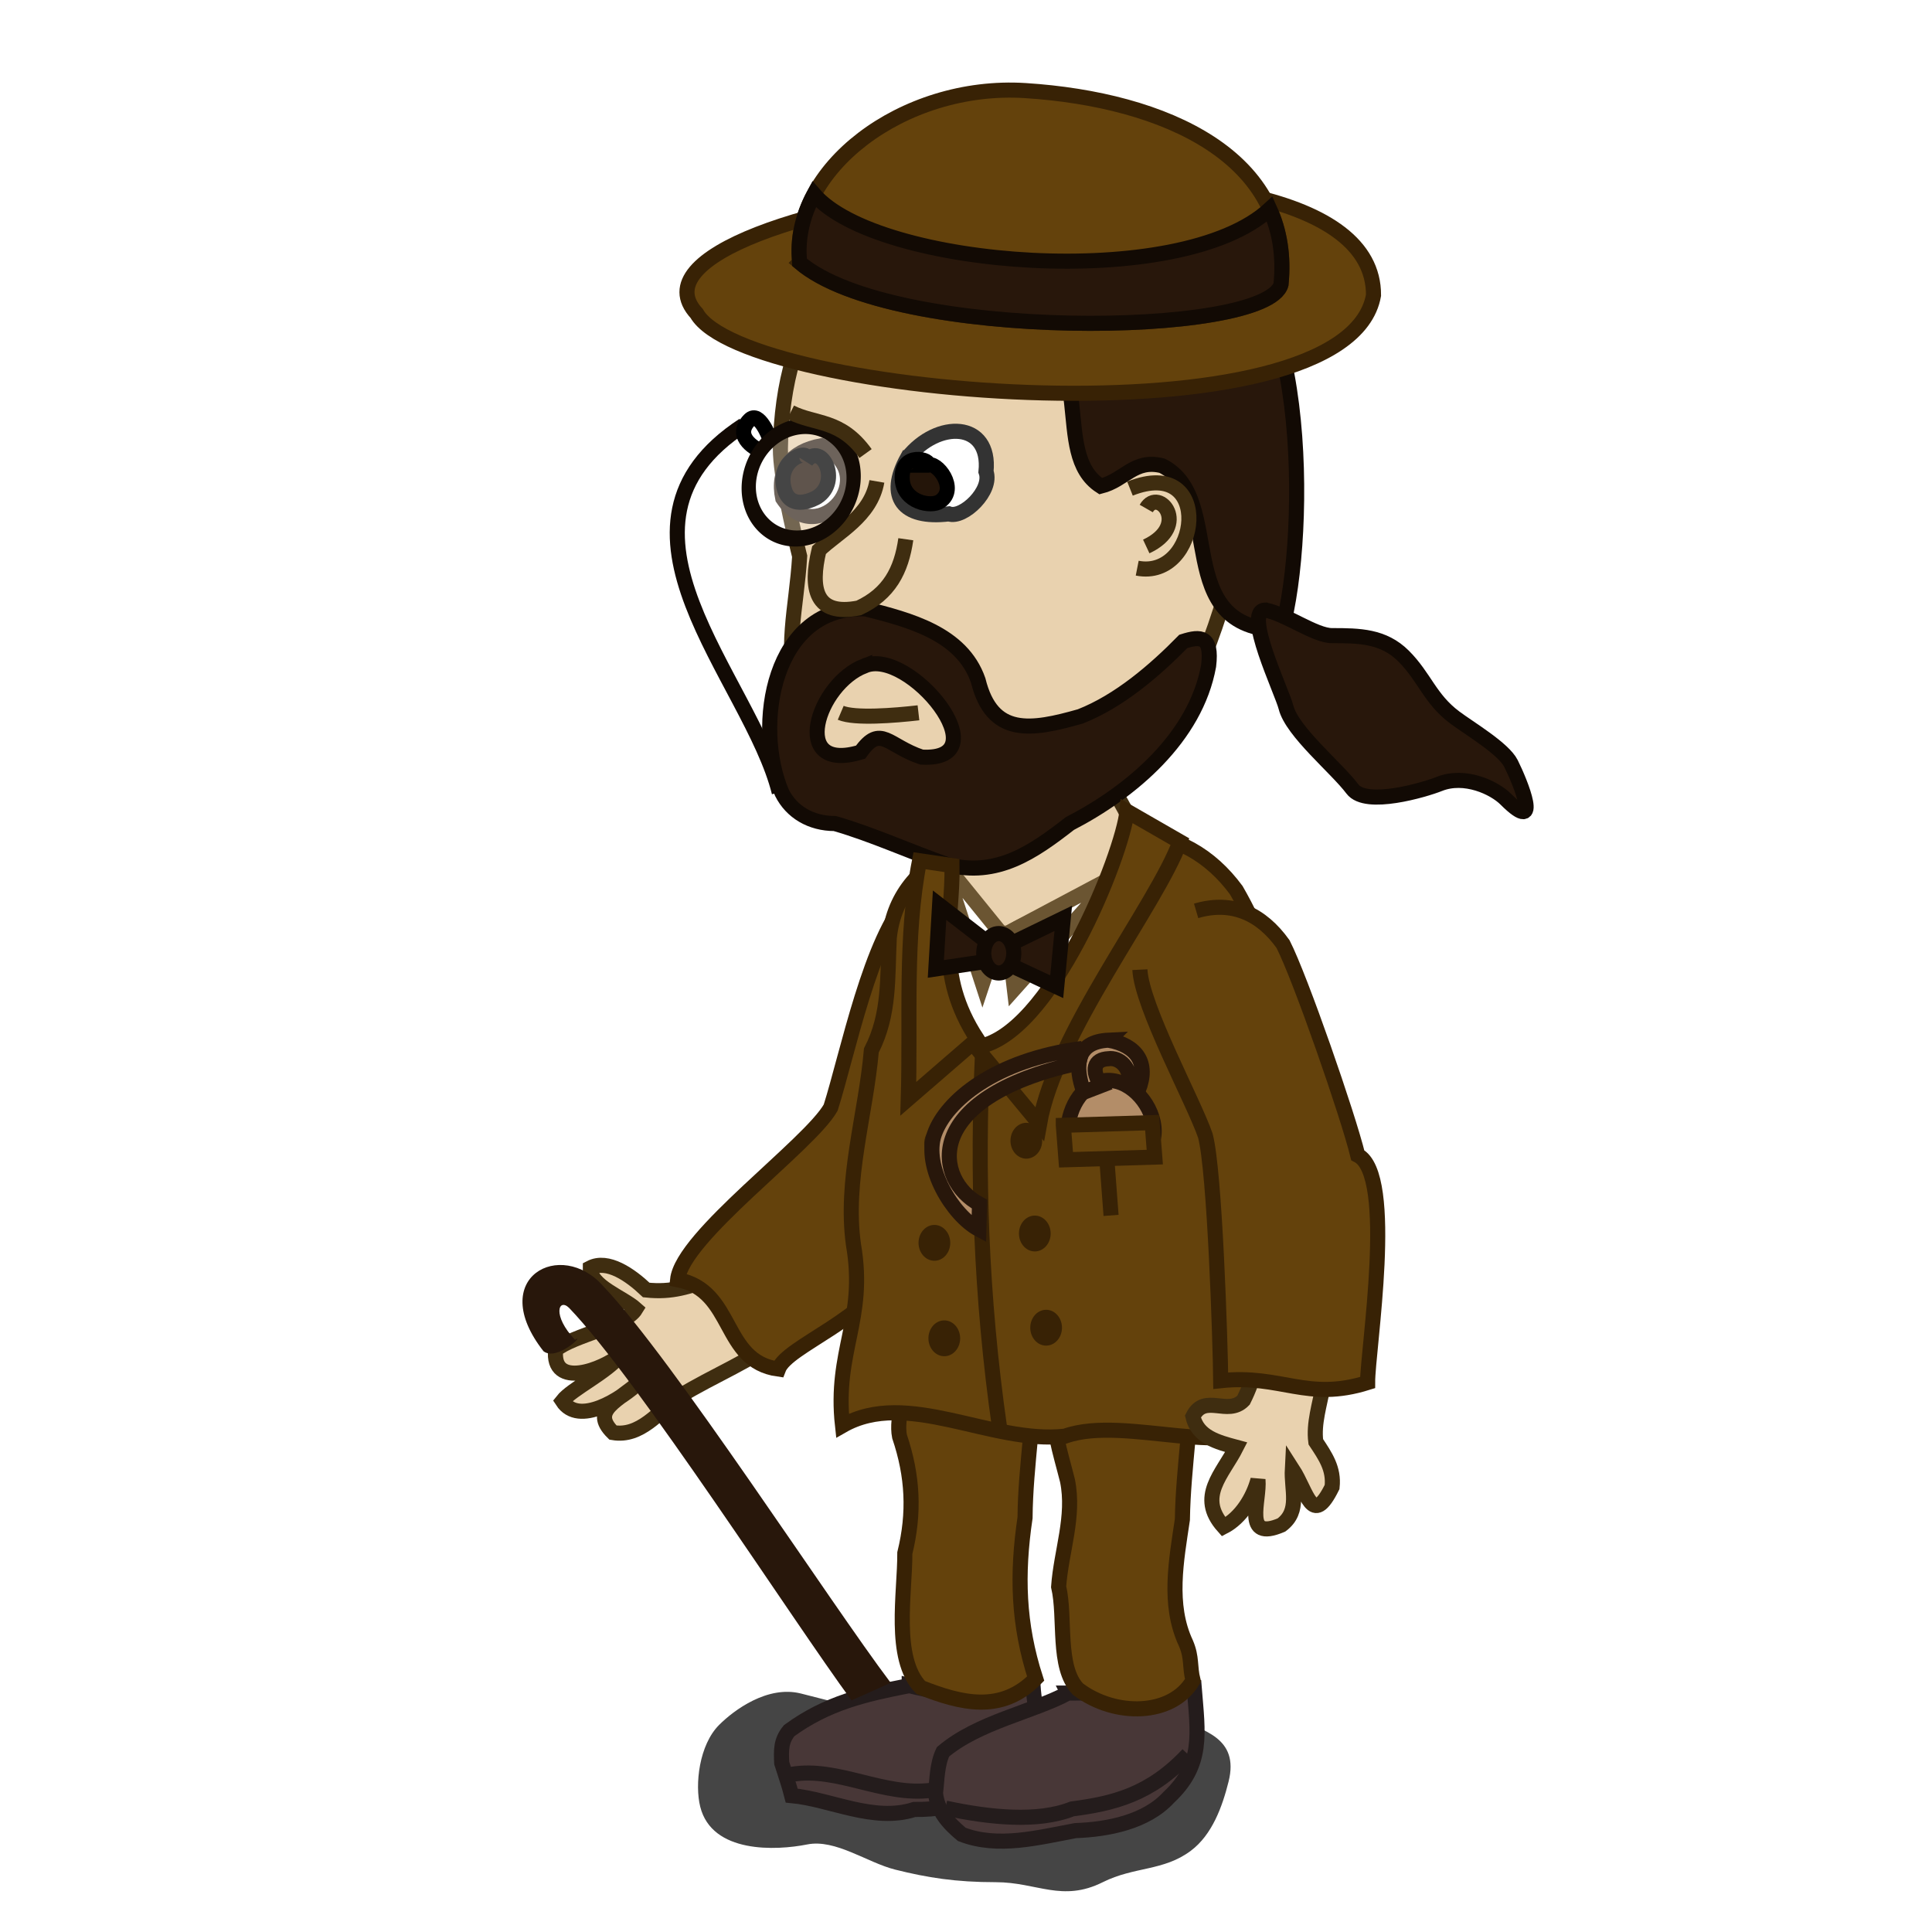 <?xml version="1.0"?>
<svg xmlns:rdf="http://www.w3.org/1999/02/22-rdf-syntax-ns#" xmlns="http://www.w3.org/2000/svg" xmlns:cc="http://creativecommons.org/ns#" xmlns:dc="http://purl.org/dc/elements/1.1/" xmlns:svg="http://www.w3.org/2000/svg" id="svg2" viewBox="0 0 128 128" version="1.0">
  <defs id="defs4">
    <filter id="filter3443" y="-.327" width="1.25" x="-.125" height="1.653">
      <feGaussianBlur id="feGaussianBlur3445" stdDeviation="1.963"/>
    </filter>
  </defs>
  <g id="layer1">
    <g id="g3751" transform="matrix(.937 0 0 .937 106.22 41.59)">
      <path id="path2651" filter="url(#filter3443)" fill-rule="evenodd" fill-opacity=".728" d="m-47.84 76.69c-1.872 0.605-6.113-0.639-8.895-1.334-2.356-0.589-4.727 1.169-5.782 2.224-1.413 1.413-1.725 4.217-1.334 5.781 0.832 3.328 5.382 3.105 7.561 2.669 2.008-0.402 4.244 1.283 6.226 1.779 2.277 0.569 4.263 0.889 7.117 0.889 2.899 0 4.684 1.439 7.56 0 2.231-1.115 4.291-0.772 6.227-2.223 1.512-1.135 2.226-3.124 2.668-4.893 0.784-3.135-1.876-3.607-3.558-4.447-2.161-1.081-5.906-0.414-7.56 0-1.774 0.443-3.316-2.224-5.782-2.224-2 0-1.06 1.779-4.448 1.779z"/>
      <path id="path2637" d="m-49.073 74.798c-3.175 0.624-5.789 1.221-8.485 3.182-0.6 0.719-0.573 1.412-0.53 2.298 0.237 0.764 0.51 1.512 0.707 2.298 2.752 0.257 5.792 1.905 8.666 0.98 3.019 0.038 6.07-1.019 8.57-2.836 0.577-1.71-0.043-4.028-0.177-5.922-2.784 0.874-5.949 0.733-8.751 0z" fill-rule="evenodd" stroke="#241c1c" stroke-width="1.067px" fill="#483737"/>
      <path id="path2639" d="m-57.381 81.073c3.251-0.556 6.501 1.578 9.887 1.124 3.143-0.104 4.775-2.388 7.083-2.538" fill-rule="evenodd" stroke="#241c1c" stroke-width="1.067px" fill="#483737"/>
      <path id="path2641" d="m-37.847 75.328c-2.531 1.352-6.34 2.044-8.839 4.154-0.427 0.899-0.41 1.938-0.53 2.917 0.144 1.294 0.905 2.112 1.856 2.917 2.566 0.993 5.428 0.218 8.043-0.265 2.295-0.081 5.001-0.607 6.599-2.356 2.47-2.31 2.056-4.503 1.798-7.721-2.976 0.226-5.944 0.354-8.927 0.354z" fill-rule="evenodd" stroke="#241c1c" stroke-width="1.067px" fill="#483737"/>
      <path id="path3068" d="m-38.009 53.178c-0.145 0.779-0.889 2.802-0.625 4.125 0.204 1.016 0.508 2.031 0.75 3 0.519 2.545-0.445 4.982-0.625 7.5 0.515 2.208-0.136 5.698 1.375 7.25 2.63 1.987 6.665 1.894 8.125-0.625-0.25-1.001-0.059-1.598-0.5-2.625-1.286-2.739-0.677-5.864-0.25-8.75 0.058-3.791 0.768-7.456 0.625-11.25-2.167-0.801-7.507-0.221-8.875 1.375z" fill-rule="evenodd" stroke="#382205" stroke-width="1.067px" fill="#64420c"/>
      <path id="path2635" d="m-49.134 53.053c-0.145 0.779-0.889 2.802-0.625 4.125 0.944 2.795 1.074 5.406 0.375 8.25 0.016 2.789-0.872 7.449 1.125 9.5 2.846 1.127 5.707 1.845 8.125-0.625-1.245-3.852-1.343-7.364-0.75-11.375 0.029-3.801 0.769-7.43 0.625-11.25-2.167-0.801-7.507-0.221-8.875 1.375z" fill-rule="evenodd" stroke="#382205" stroke-width="1.067px" fill="#64420c"/>
      <path id="path2643" d="m-46.509 83.46c3.128 0.671 6.523 1.018 8.948 0.058 2.916-0.386 5.516-0.991 8.199-3.859" fill-rule="evenodd" stroke="#241c1c" stroke-width="1.067px" fill="#483737"/>
      <path id="path3475" stroke="#120a04" stroke-width="1.067px" fill="none" d="m-60.78-14.329c-11.003 7.176 0.519 17.921 2.518 25.973"/>
      <path id="path2647" d="m-53.853 37.948c-1.415 0.282-2.346 1.097-3.293 2.109-2.261 1.765-3.206 4.673-5.804 5.951-1.761 0.593-2.881 1.01-4.716 0.818-1.125-1.068-2.738-2.197-3.959-1.562-0.03 1.287 2.287 2.068 3.22 2.906-0.744 1.233-4.386 1.825-5.667 2.878-0.302 2.816 3.343 1.416 4.604 0.355-0.988 1.254-3.454 2.404-4.128 3.27 1.152 1.783 4.165-0.122 5.449-1.347-1.43 1.321-3.507 1.976-1.873 3.582 1.924 0.328 3.216-1.438 4.657-2.537 2.471-1.524 5.202-2.562 7.493-4.383 2.863-3.19 8.11-5.399 9.666-9.496-0.916-2.938-3.423-1.852-5.649-2.544z" fill-rule="evenodd" stroke="#3f2d10" stroke-width="1.067px" fill="#e9d2af"/>
      <path id="path2593" d="m-49.029 19.028c-2.76 2.858-4.41 11.167-5.597 14.901-1.482 2.634-10.497 9.103-10.825 12.166 4.056 0.766 3.103 5.771 7.126 6.324 0.632-1.676 6.399-3.484 8.538-7.56 4.1-7.813 5.392-19.452 5.458-22.836" fill-rule="evenodd" stroke="#382205" stroke-width="1.067px" fill="#64420c"/>
      <path id="path2581" d="m-23.228 55.797c-2.869-3.539-0.893-8.841-0.527-12.894-1.256-5.07 2.006-10.48 0.929-15.547-0.476-3.176-1.53-6.036-3.126-8.805-1.824-2.468-4.261-3.872-7.358-4.03-3.974 0.582-7.986 0.046-11.932 0.904-2.911 1.267-4.918 3.365-5.242 6.508-0.141 2.836 0.05 5.393-1.266 7.954-0.395 4.552-1.906 9.174-1.265 13.739 0.915 5.311-1.364 7.49-0.776 12.787 4.583-2.624 10.523 1.332 15.727 0.749 4.365-1.56 12.128 1.945 14.836-1.365z" fill-rule="evenodd" stroke="#382205" stroke-width="1.067px" fill="#64420c"/>
      <path id="path3442" d="m-46.89 16.627l-0.656 11.619 3.654 1.218 3.748 0.469 8.059-12.744-14.805-0.562z" fill-rule="evenodd" stroke="#000" stroke-width="1.067px" fill="#fff"/>
      <path id="path2619" d="m-45.946 17.568c0.541 1.427 2.109 3.307 3.687 4.235 1.796-1.603 7.85-2.45 10.022-5.554-1.246-2.533-2.128-5.576-4.858-6.902-2.318-0.265-4.568 0.38-6.775 1.022-1.777 1.386-2.473 5.418-2.076 7.199z" fill-rule="evenodd" stroke="#3f2d10" stroke-width="1.067px" fill="#e9d2af"/>
      <path id="path2645" d="m-24.414 44.393c0.565 3.335 0.506 7.193-1.023 10.226-1.122 1.157-2.747-0.518-3.579 1.151 0.333 1.444 1.728 1.813 3.068 2.173-0.96 1.898-2.804 3.497-0.895 5.624 1.238-0.635 2.091-2.063 2.429-3.323 0.14 1.469-1.1 4.387 1.662 3.196 1.341-1.005 0.687-2.475 0.767-3.963 1.072 1.657 1.395 4.148 2.812 1.278 0.142-1.286-0.478-2.181-1.151-3.196-0.175-1.296 0.29-2.656 0.512-3.962 1.629-2.755 2.091-5.823 2.556-8.948-1.855-2.44 0.032-5.863-1.534-8.309-0.436-1.095-0.854-2.034-1.534-2.94-2.878-0.823-5.22 0.015-6.519 2.684-1.528 3.528 1.759 5.435 2.429 8.309z" fill-rule="evenodd" stroke="#3f2d10" stroke-width="1.067px" fill="#e9d2af"/>
      <path id="path2585" d="m-32.764 24.177c0.131 2.598 3.784 9.291 4.625 11.722 0.68 2.49 1.065 14.774 1.091 17.338 4.3-0.457 6.091 1.485 10.386 0.133-0.01-2.265 2.01-14.706-0.697-16.073-0.683-2.806-4.044-12.503-5.282-14.928-1.51-2.113-3.564-3.111-6.146-2.35" fill-rule="evenodd" stroke="#382205" stroke-width="1.067px" fill="#64420c"/>
      <path id="path2550" d="m-43.125-28.811c-10.687-0.062-14.915 6.989-15.058 16.16 0 1.919 0.887 5.695 1.363 7.597-0.222 3.745-1.149 6.574-0.044 10.229 1.285 5.171 4.758 7.924 9.762 9.039 4.441-0.087 10.41-1.596 13.739-4.7 4.766-3.9 6.2-10.5 7.954-16.27 0.623-5.511-2.051-10.768-3.616-15.908-2.179-5.625-8.771-6.934-14.1-6.147z" fill-rule="evenodd" stroke="#3f2d10" stroke-width="1.067px" fill="#e9d2af"/>
      <path id="path2554" d="m-56.864-21.58c-0.659-10.085 26.849-13.415 28.285-5.441 7.727 0.593 7.766 20.388 5.847 27.2-7.973-0.081-3.827-9.317-8.462-11.635-1.975-0.494-2.635 1.02-4.339 1.446-3.609-2.32 0.041-9.457-5.785-11.931-2.844 1.149-6.45 2.924-9.4 0-2.521 0-3.999 1.22-6.146 0.361z" fill-rule="evenodd" stroke="#120a04" stroke-width="1.067px" fill="#28170b"/>
      <path id="path2556" d="m-23.881-1.251c-1.616 0 1.166 5.751 1.446 6.869 0.433 1.734 3.571 4.279 4.7 5.785 0.959 1.279 5.082 0.064 6.146-0.361 1.791-0.717 3.877 0.26 4.7 1.084 2.571 2.571 1.034-1.186 0.362-2.53-0.528-1.056-2.939-2.476-3.977-3.254-1.764-1.323-2.123-2.846-3.615-4.339-1.425-1.424-3.132-1.446-5.062-1.446-1.206 0-3.226-1.513-4.7-1.808z" fill-rule="evenodd" stroke="#120a04" stroke-width="1.067px" fill="#28170b"/>
      <path id="path3434" d="m-42.674 21.499l-1.218 3.655-2.811-8.621 4.029 4.966z" fill-rule="evenodd" stroke="#6b5532" stroke-width="1.067px" fill="#fff"/>
      <path id="path2558" d="m-58.071 11.67c0.671 1.342 2.034 2.173 3.739 2.173 2.686 0.775 5.285 1.98 7.957 2.909 3.51 0.901 6.067-0.89 8.661-2.909 4.37-2.259 8.898-6.106 9.81-11.152 0.256-2.115-0.576-2.11-1.789-1.726-2.015 2.056-4.539 4.229-7.286 5.305-3.481 0.989-6.239 1.447-7.223-2.557-1.154-3.316-4.882-4.268-7.957-5.049-6.535-0.282-7.961 8.243-5.912 13.006zm5.848-8.979c3.154-1.332 9.725 6.779 4.027 6.455-2.394-0.797-2.892-2.347-4.314-0.352-5.074 1.538-3.073-4.829 0.287-6.104z" fill-rule="evenodd" stroke="#120a04" stroke-width="1.067px" fill="#28170b"/>
      <path id="path2565" d="m-49.198-12.021c-1.531 2.753-0.346 4.367 2.931 3.969 1.007 0.363 3.105-1.649 2.623-2.984 0.36-3.583-3.432-3.661-5.554-0.985z" fill-rule="evenodd" stroke="#333" stroke-width="1.067px" fill="#fff"/>
      <path id="path2567" d="m-55.28-12.871c-2.148 0.393-3.157 1.731-2.738 3.721 2.48 3.734 7.198-1.639 2.738-3.721z" fill-rule="evenodd" stroke="#37291e" stroke-width="1.067px" fill="#fff"/>
      <path id="path2569" d="m-51.36-10.348c-0.425 2.465-2.811 3.613-4.09 4.857-0.654 2.735-0.262 4.698 2.812 4.09 2.147-0.998 3.009-2.653 3.323-4.857" fill-rule="evenodd" stroke="#3f2d10" stroke-width="1.067px" fill="#e9d2af"/>
      <path id="path2571" d="m-33.464-9.837c5.996-2.382 4.939 6.498 0.511 5.624" fill-rule="evenodd" stroke="#3f2d10" stroke-width="1.067px" fill="#e9d2af"/>
      <path id="path2573" d="m-32.314-8.431c0.871-1.527 3.163 1.206 0 2.684" fill-rule="evenodd" stroke="#3f2d10" stroke-width="1.067px" fill="#e9d2af"/>
      <path id="path2575" stroke="#3f2d10" stroke-width="1.067px" fill="none" d="m-53.917 6.014c0.987 0.418 3.783 0.196 5.497 0"/>
      <path id="path2577" d="m-47.777-11.498c0.395-0.365-1.92-1.045-1.79 1.023 0.101 1.602 2.038 1.984 2.684 1.534 1.299-0.905-0.268-2.877-0.894-2.557z" fill-rule="evenodd" stroke="#000" stroke-width="1.067px" fill="#241509"/>
      <path id="path2579" d="m-56.354-11.794c0.467-0.97-2.227-0.192-1.534 2.045 0.478 1.544 2.172 0.594 2.301 0.511 1.718-1.109 0.328-3.939-0.767-2.556z" fill-rule="evenodd" stroke="#000" stroke-width="1.067px" fill="#241509"/>
      <path id="path3436" d="m-42.111 21.593l0.468 3.936 7.122-7.965-7.59 4.029z" fill-rule="evenodd" stroke="#6b5532" stroke-width="1.067px" fill="#fff"/>
      <path id="path3424" d="m-33.678 12.972c-0.284 2.959-5.411 16.013-10.682 16.68l4.498 5.435c1.123-6.435 8.276-15.476 9.932-19.959l-3.748-2.156z" fill-rule="evenodd" stroke="#382205" stroke-width="1.067px" fill="#64420c"/>
      <path id="path3426" d="m-46.047 16.814c0.068 3.971-1.269 7.617 1.78 12.276l-4.872 4.216c0.17-5.634-0.268-11.42 0.795-16.831l2.297 0.339z" fill-rule="evenodd" stroke="#382205" stroke-width="1.067px" fill="#64420c"/>
      <path id="path3438" stroke="#382205" stroke-width="1.067px" fill="none" d="m-43.892 30.12c-0.376 8.281-0.15 16.992 1.218 26.519"/>
      <path id="path3444" transform="matrix(8.621 0 0 3.248 -1958.6 -772.68)" fill="#382205" d="m221.88 249.12a0.125 0.375 0 1 1 -0.26 0 0.125 0.375 0 1 1 0.26 0z"/>
      <path id="path3446" transform="matrix(8.621 0 0 3.248 -1959 -765.65)" fill="#382205" d="m221.88 249.12a0.125 0.375 0 1 1 -0.26 0 0.125 0.375 0 1 1 0.26 0z"/>
      <path id="path3448" transform="matrix(8.621 0 0 3.248 -1958.3 -758.9)" fill="#382205" d="m221.88 249.12a0.125 0.375 0 1 1 -0.26 0 0.125 0.375 0 1 1 0.26 0z"/>
      <path id="path3450" transform="matrix(8.621 0 0 3.248 -1951.9 -766.31)" fill="#382205" d="m221.88 249.12a0.125 0.375 0 1 1 -0.26 0 0.125 0.375 0 1 1 0.26 0z"/>
      <path id="path3452" transform="matrix(8.621 0 0 3.248 -1951.1 -759.65)" fill="#382205" d="m221.88 249.12a0.125 0.375 0 1 1 -0.26 0 0.125 0.375 0 1 1 0.26 0z"/>
      <path id="path3454" transform="matrix(8.621 0 0 3.248 -1952.5 -772.87)" fill="#382205" d="m221.88 249.12a0.125 0.375 0 1 1 -0.26 0 0.125 0.375 0 1 1 0.26 0z"/>
      <path id="path3052" stroke-linejoin="round" d="m-31.753 35.587c0 1.719-1.365 0.862-3.048 0.862-1.682 0-3.048 0.857-3.048-0.862s1.178-3.582 2.861-3.582c1.682 0 3.235 1.863 3.235 3.582z" stroke="#28170b" stroke-width="1.067" fill="#b38d68"/>
      <path id="path3456" d="m-38.176 35.18l6.278-0.187 0.188 2.436-6.278 0.188-0.188-2.437z" fill-rule="evenodd" stroke="#382205" stroke-width="1.067px" fill="#64420c"/>
      <path id="path3458" stroke="#382205" stroke-width="1.067px" fill="none" d="m-35.084 37.804l0.282 3.748"/>
      <path id="path3464" d="m-42.818 22.799l-4.108-3.18-0.265 4.505 4.439-0.662 4.108 1.921 0.464-4.837-4.638 2.253z" fill-rule="evenodd" stroke="#120a04" stroke-width="1.067px" fill="#28170b"/>
      <path id="path3466" stroke-linejoin="round" d="m229.72 231.41a1.414 1.856 0 1 1 -2.83 0 1.414 1.856 0 1 1 2.83 0z" transform="matrix(.75 0 0 .75 -213.97 -150.54)" stroke="#120a04" stroke-width="1.423" fill="#28170b"/>
      <path id="path3473" stroke="#000" stroke-width="1.067px" fill="none" d="m-59.664-12.542s-1.951-0.882-0.701-2.153c0.676-0.688 1.404 1.255 1.404 1.255"/>
      <path id="path3477" d="m-64.102-22.222c3.402 5.947 45.976 9.461 47.857-1.289 0.076-14.32-55.282-6.777-47.857 1.289z" fill-rule="evenodd" stroke="#382205" stroke-width="1.067px" fill="#64420c"/>
      <path id="path3479" d="m-56.818-25.827c-0.717-6.553 7.286-12.708 15.958-12.154 9.858 0.631 18.977 4.707 18.075 13.702-1.019 3.752-27.447 4.068-34.033-1.548z" fill-rule="evenodd" stroke="#382205" stroke-width="1.067px" fill="#64420c"/>
      <path id="path3481" d="m-56.818-25.827c-0.183-1.668 0.2-3.31 1.014-4.822 4.463 5.204 25.915 6.893 32.221 1.048 0.699 1.538 1 3.306 0.798 5.322-1.019 3.752-27.447 4.068-34.033-1.548z" fill-rule="evenodd" stroke="#120a04" stroke-width="1.067px" fill="#28170b"/>
      <path id="path3471" stroke-linejoin="round" d="m228.4 187.39a5.569 5.303 0 1 1 -11.14 0 5.569 5.303 0 1 1 11.14 0z" fill-opacity=".27" transform="matrix(.663 0 -.066 .75 -192.08 -150.83)" stroke="#120a04" stroke-width="1.513" fill="#fff"/>
      <path id="path2680" fill-rule="evenodd" fill="#28170b" d="m-74.931 51.157c0.97 0.738 2.98-1.286 2.226-0.811-1.643-1.728-1.157-2.977-0.421-2.258 4.922 5.117 15.773 22.042 19.972 27.755l2.773-1.24c-4.278-5.66-15.411-22.904-20.324-28.043-2.982-3.425-8.322-0.614-4.226 4.597z"/>
      <path id="path3825" d="m-34.966 29.16c-2.361 0.116-2.419 1.844-1.757 3.678l1.218-0.469c-0.717-1.091-0.511-1.85 0.515-1.897 0.762-0.114 1.676 0.616 1.453 1.921l0.656 0.328c0.791-1.972-0.139-3.193-2.085-3.561z" fill-rule="evenodd" stroke="#28170b" stroke-width="1.067px" fill="#b38d68"/>
      <path id="path3831" d="m-36.84 29.746c-6.178 0.8-9.632 3.732-10.449 6.043-0.816 2.312 1.279 5.76 3.14 6.747l0.046-1.78c-1.571-0.834-2.608-2.692-1.921-4.639 0.688-1.946 3.185-4.1 8.949-5.341l0.235-1.03z" fill-rule="evenodd" stroke="#28170b" stroke-width="1.067px" fill="#b38d68"/>
      <path id="path2765" stroke="#3f2d10" stroke-width="1.067px" fill="none" d="m-57.461-15.233c1.766 0.889 3.533 0.457 5.3 2.915"/>
    </g>
  </g>
</svg>
